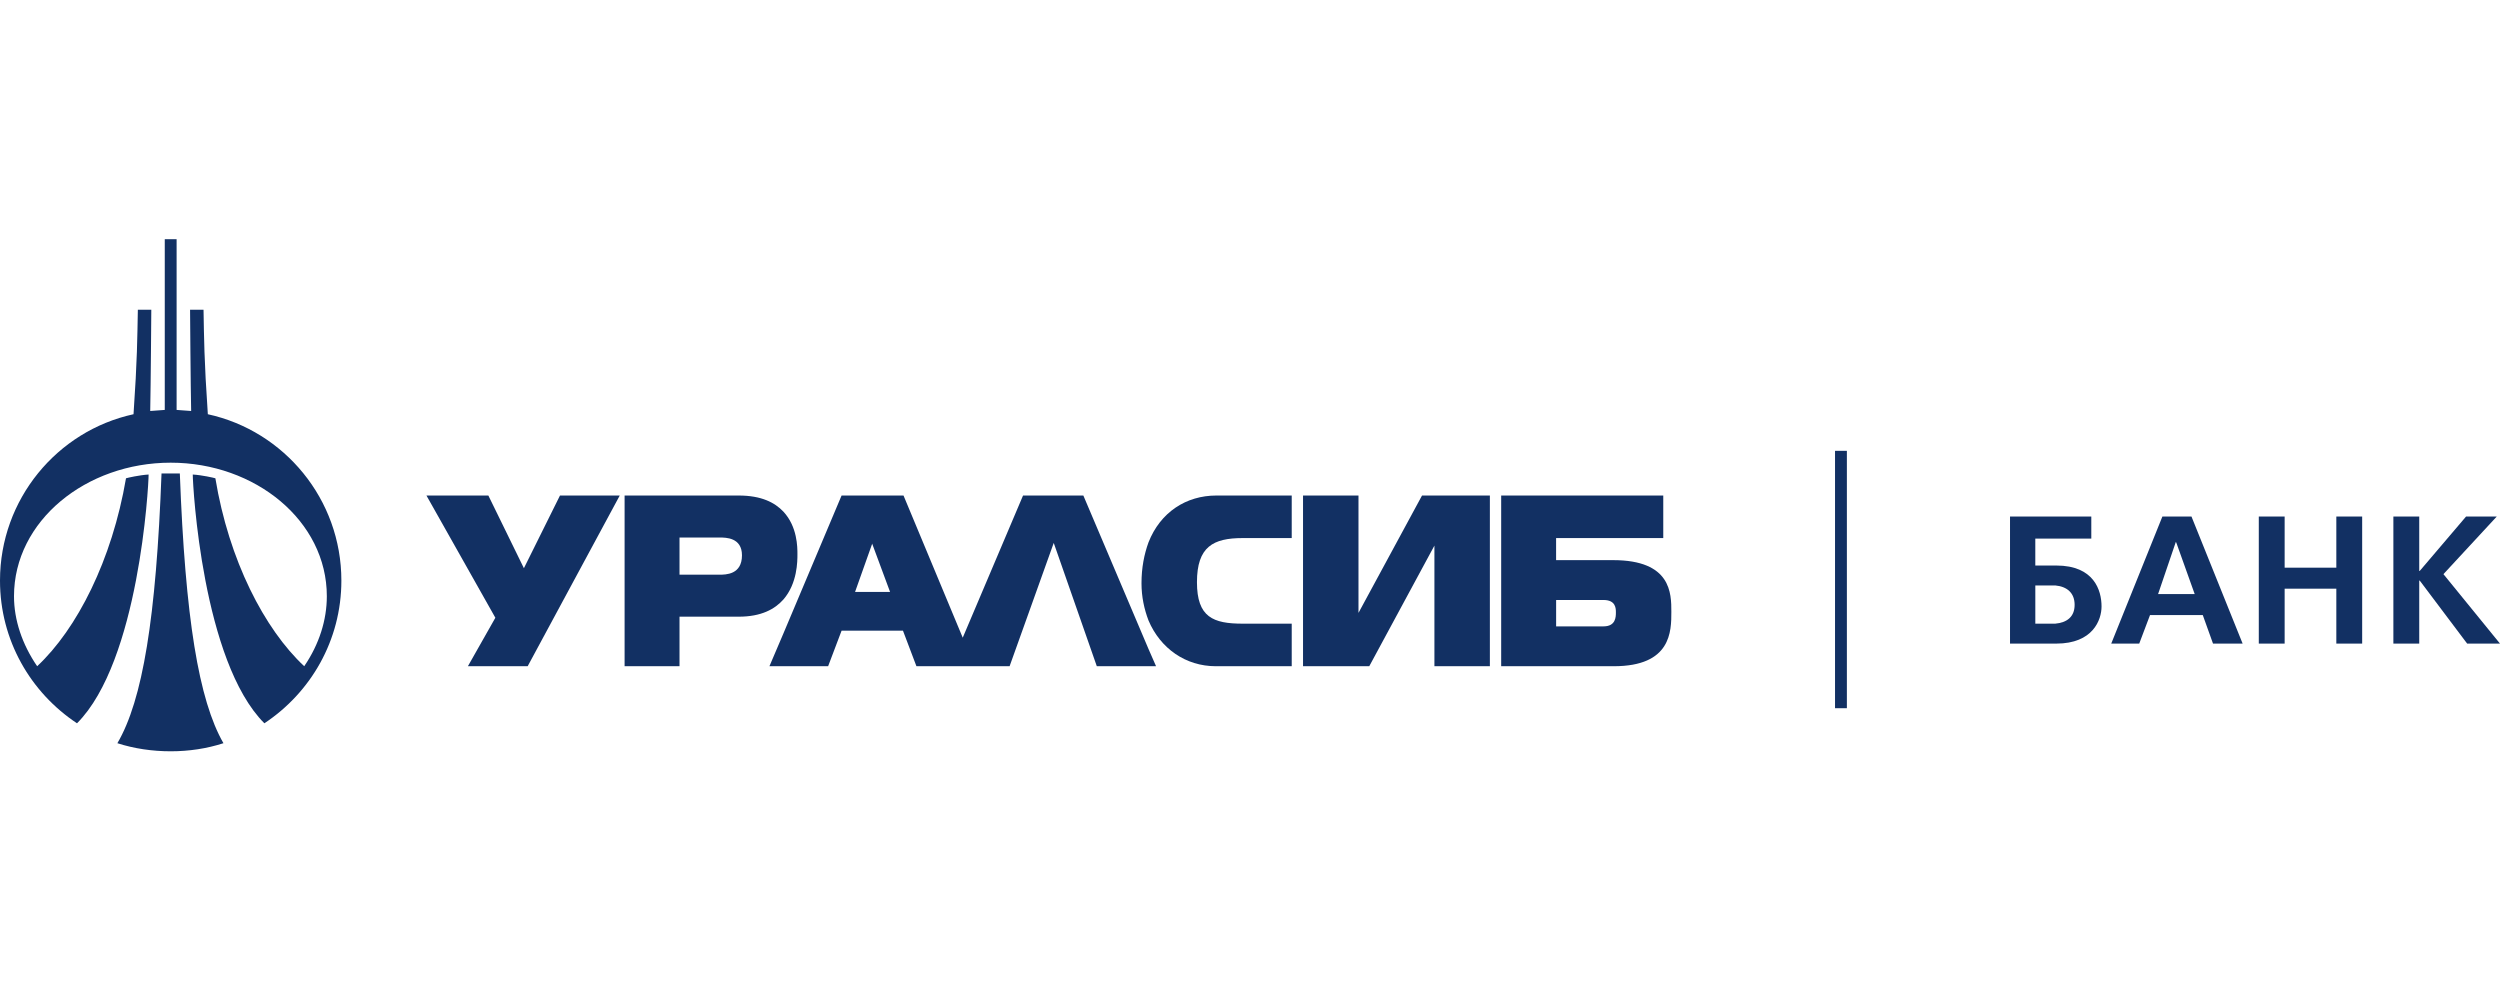 <svg width="180" height="72" viewBox="0 0 180 72" fill="none" xmlns="http://www.w3.org/2000/svg">
<path fill-rule="evenodd" clip-rule="evenodd" d="M62.804 42.617H61.565L62.804 39.128V39.167L64.084 42.617H62.804ZM78.001 35.678H73.659L69.317 45.913L65.053 35.678H60.594L56.408 45.603L55.399 47.968H59.625L60.594 45.409H65.014L65.983 47.968H72.691L75.869 39.09L78.97 47.968H83.236L82.692 46.727L78.001 35.678V35.678Z" fill="#123063"/>
<path fill-rule="evenodd" clip-rule="evenodd" d="M82.692 39.051C82.382 39.904 82.188 40.873 82.188 41.997C82.188 42.966 82.382 43.858 82.692 44.672C83.544 46.688 85.367 47.968 87.537 47.968H93.004V44.904H89.477C87.344 44.904 86.181 44.44 86.181 41.92C86.181 39.361 87.344 38.741 89.477 38.741H93.004V35.678H87.576C85.406 35.678 83.544 36.88 82.692 39.051" fill="#123063"/>
<path fill-rule="evenodd" clip-rule="evenodd" d="M132.122 50.991H132.975V32.46H132.122V50.991Z" fill="#123063"/>
<path fill-rule="evenodd" clip-rule="evenodd" d="M51.794 41.377H48.925V38.702H51.832C52.258 38.702 53.422 38.702 53.422 39.981C53.422 41.377 52.258 41.377 51.794 41.377ZM56.408 43.16C57.415 41.997 57.415 40.408 57.415 39.904C57.415 39.4 57.415 37.927 56.408 36.841C55.787 36.182 54.817 35.678 53.19 35.678H44.971V47.968H48.925V44.401H53.19C54.817 44.401 55.787 43.858 56.408 43.16V43.16Z" fill="#123063"/>
<path fill-rule="evenodd" clip-rule="evenodd" d="M97.811 44.129V35.678H93.818V47.968H98.587L103.278 39.283V47.968H107.271V35.678H102.386L97.811 44.129" fill="#123063"/>
<path fill-rule="evenodd" clip-rule="evenodd" d="M115.452 45.099H112.041V43.199H115.452C116.344 43.199 116.344 43.819 116.344 44.091C116.344 44.401 116.344 45.099 115.452 45.099ZM116.149 40.33H112.039V38.741H119.755V35.678H108.085V47.968H116.188C120.337 47.968 120.337 45.448 120.337 44.052C120.337 42.734 120.337 40.33 116.149 40.33V40.33Z" fill="#123063"/>
<path fill-rule="evenodd" clip-rule="evenodd" d="M156.701 42.773H155.382L156.662 39.012L156.701 39.09L158.018 42.773H156.701ZM156.7 37.19H155.692L152.009 46.339H154.025L154.801 44.285H158.6L159.337 46.339H161.469L157.786 37.19H156.7V37.19Z" fill="#123063"/>
<path fill-rule="evenodd" clip-rule="evenodd" d="M147.979 44.904C147.9 44.904 147.784 44.904 147.706 44.904H146.543V42.152H147.706C147.784 42.152 147.9 42.152 147.979 42.152C148.831 42.23 149.373 42.695 149.373 43.548C149.373 44.401 148.831 44.827 147.979 44.904ZM148.055 40.718H146.542V38.779H150.574V37.19H144.721V46.339H148.055C150.691 46.339 151.311 44.633 151.311 43.664C151.311 42.502 150.769 40.718 148.055 40.718V40.718Z" fill="#123063"/>
<path fill-rule="evenodd" clip-rule="evenodd" d="M12.289 34.088H11.63C11.242 44.478 10.273 50.41 8.451 53.511C9.653 53.9 10.971 54.093 12.289 54.093C13.607 54.093 14.887 53.9 16.088 53.511C14.305 50.41 13.336 44.478 12.948 34.088H12.289" fill="#123063"/>
<path fill-rule="evenodd" clip-rule="evenodd" d="M175.928 41.338L179.767 37.19H177.557L174.222 41.106H174.185V37.19H172.323V46.339H174.185V41.803H174.222L177.635 46.339H179.999L175.928 41.338" fill="#123063"/>
<path fill-rule="evenodd" clip-rule="evenodd" d="M14.964 29.824C14.693 25.87 14.693 24.28 14.654 22.303H13.685C13.685 22.342 13.724 27.808 13.763 29.591C13.414 29.553 13.065 29.553 12.716 29.514C12.716 26.373 12.716 20.597 12.716 17.224H11.863C11.863 20.597 11.863 26.373 11.863 29.514C11.514 29.553 11.165 29.553 10.816 29.591C10.855 27.808 10.894 22.342 10.894 22.303H9.925C9.886 24.28 9.886 25.87 9.614 29.824C4.109 31.026 0 35.95 0 41.803C0 46.107 2.21 49.867 5.544 52.077C10.002 47.619 10.7 35.019 10.7 34.166C10.041 34.205 9.188 34.399 9.072 34.437C8.064 40.33 5.544 45.292 2.675 47.968C1.589 46.378 1.008 44.633 1.008 42.928C1.008 37.5 6.203 33.313 12.29 33.313C18.376 33.313 23.532 37.5 23.532 42.928C23.532 44.633 22.989 46.378 21.904 47.968C19.035 45.292 16.477 40.33 15.507 34.437C15.391 34.399 14.538 34.205 13.879 34.166C13.879 35.019 14.577 47.619 19.035 52.077C22.369 49.867 24.579 46.107 24.579 41.803C24.579 35.95 20.47 31.026 14.964 29.824" fill="#123063"/>
<path fill-rule="evenodd" clip-rule="evenodd" d="M37.721 40.911L35.162 35.678H30.704L35.666 44.478L33.689 47.968H37.992L44.622 35.678H40.319L37.721 40.911" fill="#123063"/>
<path fill-rule="evenodd" clip-rule="evenodd" d="M168.216 40.873H164.494V37.19H162.633V46.339H164.494V42.385H168.216V46.339H170.076V37.19H168.216V40.873" fill="#123063"/>
</svg>
